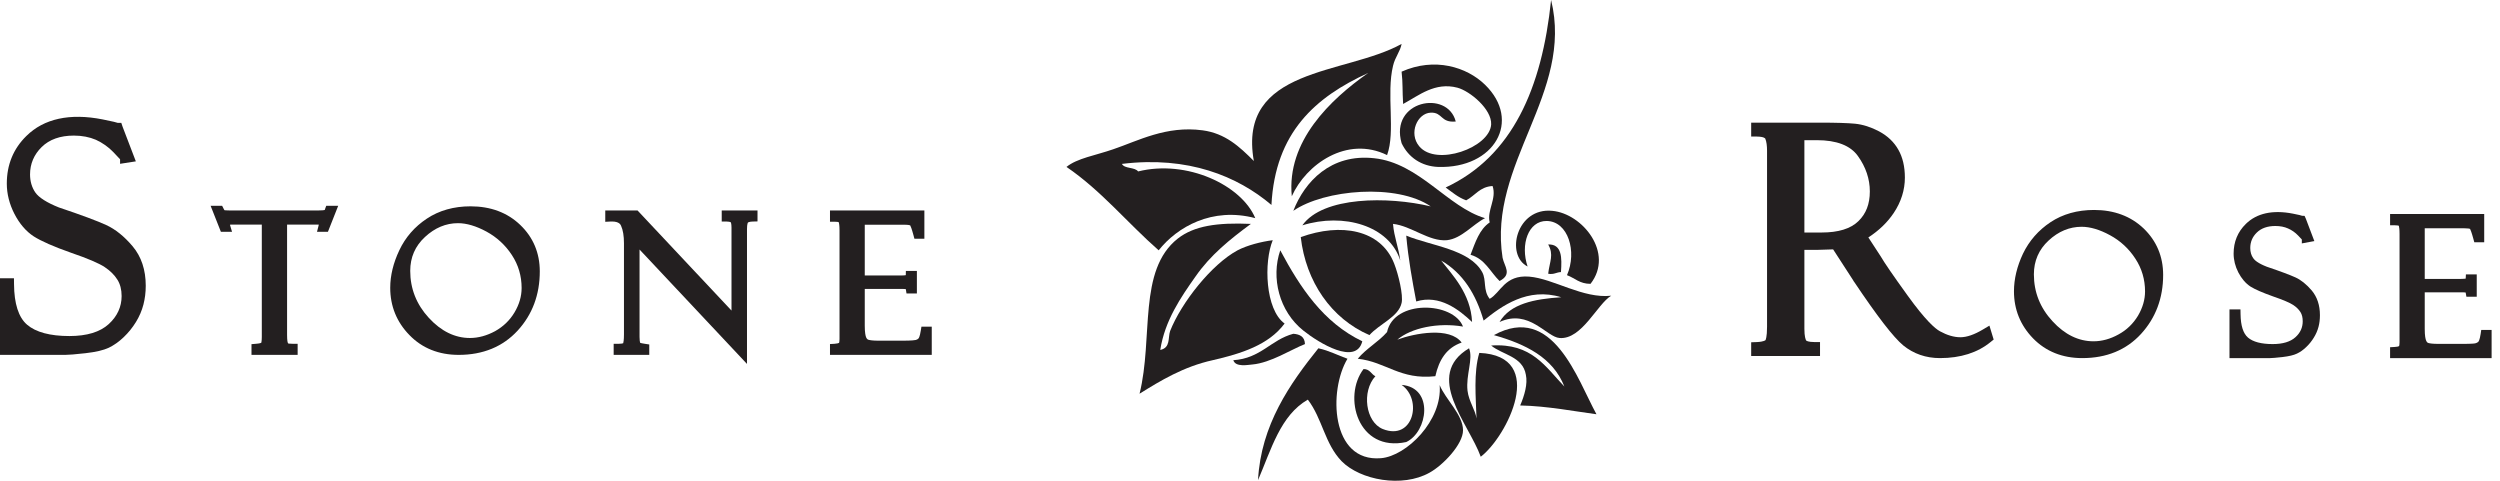 <svg xmlns="http://www.w3.org/2000/svg" fill="none" viewBox="0 0 208 40" height="40" width="208">
<path fill="#231F20" d="M129.051 -0C130.957 7.76 123.782 13.586 125.014 21.442C125.16 22.173 125.845 22.814 124.764 23.381C123.993 22.637 123.555 21.538 122.348 21.197C122.748 20.162 123.079 19.091 123.943 18.505C123.689 17.511 124.547 16.535 124.182 15.476C123.109 15.541 122.729 16.278 121.986 16.668C121.31 16.427 120.803 15.977 120.28 15.599C125.82 13.016 128.292 7.35 129.051 -0Z" clip-rule="evenodd" fill-rule="evenodd"></path>
<path fill="#231F20" d="M116.614 3.653C116.505 4.279 116.071 4.738 115.901 5.475C115.33 7.81 116.121 10.951 115.405 12.903C112.06 11.261 108.656 13.681 107.478 16.329C107.027 11.751 110.697 8.272 113.829 6.073C109.457 8.068 106.096 11.004 105.784 17.051C102.962 14.66 98.849 12.959 93.344 13.637C93.561 14.058 94.412 13.888 94.691 14.263C98.755 13.256 103.297 15.406 104.439 18.15C100.837 17.197 97.932 18.897 96.401 20.827C93.799 18.544 91.624 15.855 88.731 13.888C89.623 13.163 91.141 12.934 92.625 12.417C94.679 11.723 97.027 10.434 100.057 10.843C101.946 11.097 103.126 12.2 104.319 13.396C102.928 5.54 111.96 6.249 116.614 3.653Z" clip-rule="evenodd" fill-rule="evenodd"></path>
<path fill="#231F20" d="M121.118 10.11C119.837 10.23 120.042 9.332 119.038 9.373C117.917 9.416 117.176 11.098 118.081 12.172C119.491 13.873 123.943 12.294 124.065 10.354C124.126 9.087 122.304 7.579 121.261 7.297C119.385 6.804 118.046 7.948 116.74 8.651C116.666 7.486 116.727 6.969 116.613 5.962C119.357 4.738 122.035 5.568 123.556 7.052C126.623 10.039 124.353 14.035 119.652 13.889C118.267 13.833 117.176 13.099 116.613 11.912C115.597 8.366 120.432 7.433 121.118 10.11Z" clip-rule="evenodd" fill-rule="evenodd"></path>
<path fill="#231F20" d="M123.555 18.151C122.537 18.668 121.61 19.849 120.381 19.985C118.882 20.109 117.414 18.789 115.899 18.628C115.986 19.728 116.361 20.571 116.504 21.68C115.596 18.765 111.774 17.678 108.354 18.749C110.07 16.33 115.509 16.33 119.038 17.172C116.215 15.242 110.182 15.76 107.604 17.541C108.55 15.107 110.727 12.771 114.323 13.164C118.08 13.558 120.453 17.241 123.555 18.151Z" clip-rule="evenodd" fill-rule="evenodd"></path>
<path fill="#231F20" d="M132.331 23.616C131.423 23.616 131.036 23.139 130.373 22.894C131.231 20.924 130.467 18.409 128.684 18.385C127.155 18.369 126.477 20.339 127.095 22.173C125.228 21.234 126.167 17.241 129.153 17.542C131.66 17.771 134.323 21.058 132.331 23.616Z" clip-rule="evenodd" fill-rule="evenodd"></path>
<path fill="#231F20" d="M104.073 18.628C102.326 19.917 100.703 21.221 99.46 23.015C98.249 24.731 96.917 26.658 96.533 29.114C97.406 28.937 97.162 28.098 97.354 27.54C98.29 25.174 100.796 21.999 102.961 20.828C103.769 20.406 104.925 20.109 105.892 19.985C105.145 21.791 105.256 25.747 106.879 26.918C105.56 28.693 103.295 29.418 100.892 29.969C98.479 30.502 96.546 31.673 94.811 32.757C95.969 28.098 94.65 22.485 97.992 19.849C99.349 18.79 101.254 18.505 104.073 18.628Z" clip-rule="evenodd" fill-rule="evenodd"></path>
<path fill="#231F20" d="M113.938 27.881C110.773 26.518 108.644 23.436 108.223 19.728C111.559 18.52 114.874 19.09 115.989 21.915C116.364 22.866 116.757 24.564 116.615 25.201C116.364 26.37 114.747 26.958 113.938 27.881Z" clip-rule="evenodd" fill-rule="evenodd"></path>
<path fill="#231F20" d="M116.999 19.604C119.086 20.459 122.275 20.735 123.323 22.649C123.688 23.325 123.372 24.146 123.942 24.864C124.853 24.362 125.181 22.851 127.225 23.015C129.249 23.179 131.702 24.864 134.053 24.604C132.9 25.282 131.619 28.259 129.766 28.123C128.666 28.055 127.225 25.666 124.763 26.79C125.656 25.273 127.638 24.877 129.896 24.731C127.114 23.873 124.931 25.459 123.437 26.673C122.803 24.483 121.712 22.714 119.908 21.68C120.803 22.838 122.369 24.415 122.477 26.79C121.396 25.772 119.778 24.483 117.83 25.081C117.498 23.325 117.17 21.537 116.999 19.604Z" clip-rule="evenodd" fill-rule="evenodd"></path>
<path fill="#231F20" d="M128.809 20.339C129.968 20.298 129.955 21.454 129.872 22.637C129.487 22.649 129.28 22.867 128.809 22.774C128.93 21.739 129.298 21.209 128.809 20.339Z" clip-rule="evenodd" fill-rule="evenodd"></path>
<path fill="#231F20" d="M106.518 20.827C108.181 23.937 110.093 26.833 113.343 28.395C112.835 30.43 109.74 28.543 108.449 27.512C106.425 25.91 105.732 23.108 106.518 20.827Z" clip-rule="evenodd" fill-rule="evenodd"></path>
<path fill="#231F20" d="M121.721 27.17C119.64 26.814 117.414 27.282 116.258 28.258C117.696 27.728 120.622 27.17 121.609 28.502C120.375 28.924 119.727 29.915 119.421 31.3C116.475 31.625 115.328 30.107 112.966 29.847C113.662 29.001 114.675 28.462 115.402 27.629C115.979 24.903 120.918 25.092 121.721 27.17Z" clip-rule="evenodd" fill-rule="evenodd"></path>
<path fill="#231F20" d="M132.826 34.466C131.152 34.249 128.727 33.776 126.478 33.735C126.837 32.905 127.116 31.938 126.952 31.18C126.695 29.643 124.991 29.523 124.065 28.748C127.451 28.518 128.594 30.541 130.155 32.158C129.204 29.739 126.92 28.627 124.291 27.881C129.204 25.188 131.233 31.561 132.826 34.466Z" clip-rule="evenodd" fill-rule="evenodd"></path>
<path fill="#231F20" d="M108.572 28.628C107.426 29.074 105.729 30.189 104.192 30.326C103.83 30.353 102.798 30.57 102.612 29.969C104.902 29.82 105.729 28.272 107.603 27.77C108.154 27.811 108.553 28.015 108.572 28.628Z" clip-rule="evenodd" fill-rule="evenodd"></path>
<path fill="#231F20" d="M112.11 29.848C110.531 32.46 110.698 38.475 114.897 38.122C117.023 37.946 120.018 34.984 119.78 32.038C120.266 33.231 121.724 34.51 121.724 35.799C121.724 36.967 120.065 38.708 118.931 39.33C116.667 40.597 113.173 39.947 111.621 38.37C110.208 36.902 110.031 34.848 108.813 33.249C106.531 34.551 105.763 37.401 104.669 39.947C104.905 35.35 107.34 31.902 109.688 28.978C110.58 29.17 111.308 29.564 112.11 29.848Z" clip-rule="evenodd" fill-rule="evenodd"></path>
<path fill="#231F20" d="M122.225 28.977C122.588 29.863 121.949 31.195 122.098 32.511C122.207 33.406 122.749 34.101 122.845 34.822C122.795 33.084 122.588 31.003 123.078 29.361C128.811 29.603 125.36 36.356 123.198 38.001C122.207 35.24 118.422 31.248 122.225 28.977Z" clip-rule="evenodd" fill-rule="evenodd"></path>
<path fill="#231F20" d="M114.432 31.301C113.276 32.565 113.611 35.108 115.045 35.694C117.585 36.71 118.378 33.249 116.613 32.023C119.324 32.243 118.793 35.935 116.999 36.778C112.967 37.648 111.694 33.002 113.447 30.704C113.989 30.704 114.085 31.14 114.432 31.301Z" clip-rule="evenodd" fill-rule="evenodd"></path>
<path fill="#231F20" d="M8.834 18.722C8.109 18.387 6.781 17.891 4.9 17.26C3.903 16.863 3.224 16.432 2.937 16.011C2.65 15.593 2.5 15.088 2.5 14.512C2.5 13.629 2.828 12.861 3.466 12.235C4.108 11.6 5.012 11.281 6.146 11.281C6.827 11.281 7.444 11.402 7.981 11.631C8.525 11.882 9.014 12.223 9.43 12.656C9.692 12.929 9.879 13.127 9.99 13.251V13.629L11.302 13.425L10.203 10.553L10.092 10.224H9.801C9.699 10.187 9.452 10.116 8.534 9.934C5.815 9.398 3.649 9.871 2.193 11.315C1.111 12.375 0.566 13.706 0.566 15.274C0.566 16.123 0.778 16.975 1.202 17.799C1.625 18.616 2.166 19.251 2.811 19.669C3.426 20.062 4.467 20.521 5.912 21.029C7.302 21.506 8.241 21.909 8.711 22.222C9.165 22.525 9.52 22.872 9.763 23.263C9.996 23.625 10.119 24.087 10.119 24.629C10.119 25.53 9.757 26.314 9.047 26.964C8.327 27.624 7.226 27.959 5.778 27.959C4.169 27.959 2.98 27.64 2.252 27.014C1.544 26.407 1.178 25.27 1.167 23.641L1.162 23.154H0V29.526H5.433C5.709 29.526 6.241 29.483 7.106 29.387C7.981 29.288 8.618 29.136 9.054 28.931C9.474 28.727 9.897 28.433 10.292 28.052C10.684 27.677 11.024 27.259 11.309 26.794C11.593 26.332 11.803 25.843 11.934 25.335C12.062 24.837 12.126 24.328 12.126 23.773C12.126 22.454 11.759 21.352 11.034 20.49C10.34 19.669 9.603 19.074 8.834 18.722Z"></path>
<path fill="#231F20" d="M27.044 17.394C27.028 17.447 27.013 17.47 27.019 17.471C26.958 17.487 26.821 17.509 26.511 17.509H19.073C18.832 17.509 18.723 17.493 18.679 17.49C18.664 17.47 18.631 17.425 18.596 17.348L18.482 17.123H17.523L18.377 19.284H19.304L19.151 18.768C19.142 18.738 19.132 18.714 19.132 18.69C19.191 18.689 19.275 18.688 19.387 18.688H21.782V28.03C21.782 28.399 21.735 28.517 21.738 28.519C21.719 28.532 21.62 28.578 21.298 28.603L20.924 28.634V29.526H24.764V28.603H24.359C24.084 28.603 23.989 28.577 23.98 28.577C23.98 28.577 23.974 28.585 23.947 28.517C23.934 28.491 23.885 28.355 23.885 27.866V18.688H26.398C26.447 18.688 26.486 18.688 26.521 18.689C26.516 18.738 26.507 18.768 26.505 18.776L26.375 19.284H27.284L28.138 17.123H27.143L27.044 17.394Z"></path>
<path fill="#231F20" d="M41.192 27.553C40.502 27.927 39.796 28.121 39.096 28.121C37.854 28.121 36.701 27.559 35.68 26.448C34.65 25.331 34.131 24.014 34.131 22.536C34.131 21.418 34.54 20.471 35.358 19.717C36.181 18.952 37.104 18.568 38.105 18.568C38.819 18.568 39.618 18.805 40.478 19.271C41.342 19.742 42.052 20.399 42.59 21.222C43.126 22.037 43.399 22.959 43.399 23.958C43.399 24.652 43.201 25.333 42.807 25.993C42.418 26.647 41.873 27.173 41.192 27.553ZM39.148 17.166C37.758 17.166 36.531 17.513 35.515 18.19C34.502 18.859 33.731 19.745 33.223 20.823C32.722 21.876 32.467 22.929 32.467 23.943C32.467 25.467 33.003 26.794 34.067 27.88C35.125 28.971 36.51 29.526 38.164 29.526C40.184 29.526 41.834 28.846 43.069 27.506C44.292 26.173 44.91 24.518 44.91 22.582C44.91 21.043 44.36 19.743 43.284 18.714C42.213 17.686 40.818 17.166 39.148 17.166Z"></path>
<path fill="#231F20" d="M60.047 18.432H60.453C60.615 18.432 60.742 18.46 60.799 18.489C60.799 18.489 60.861 18.584 60.861 18.946V25.838L53.042 17.509H50.358V18.454L50.782 18.432C50.826 18.429 50.865 18.429 50.909 18.429C51.517 18.429 51.633 18.692 51.67 18.779C51.835 19.14 51.914 19.63 51.914 20.241V27.822C51.914 28.307 51.867 28.498 51.851 28.556C51.81 28.573 51.702 28.605 51.46 28.605H51.057V29.526H54.019V28.66L53.678 28.608C53.414 28.569 53.309 28.541 53.268 28.526C53.264 28.517 53.258 28.507 53.254 28.491C53.241 28.448 53.21 28.318 53.21 28.026V20.76L62.15 30.279V19.055C62.15 18.627 62.227 18.518 62.227 18.518C62.246 18.5 62.364 18.438 62.631 18.432L63.025 18.422V17.509H60.047V18.432Z"></path>
<path fill="#231F20" d="M76.607 27.521C76.526 28.038 76.431 28.145 76.428 28.149C76.363 28.222 76.282 28.267 76.186 28.287C76.135 28.299 75.898 28.345 75.076 28.345H73.098C72.596 28.345 72.355 28.298 72.259 28.269C72.203 28.253 72.125 28.216 72.062 28.067C72.012 27.945 71.948 27.675 71.948 27.091V24.039H75.068C75.227 24.039 75.319 24.048 75.367 24.059V24.073L75.421 24.414H76.285V22.543H75.368L75.362 22.893C75.303 22.905 75.183 22.921 74.975 22.921H71.948V18.698H75.243C75.549 18.698 75.682 18.733 75.727 18.748C75.759 18.804 75.849 18.999 75.999 19.56L76.08 19.864H76.908V17.509H69.055V18.448H69.46C69.656 18.448 69.751 18.471 69.78 18.485C69.811 18.567 69.848 18.759 69.848 19.159V28.207C69.848 28.404 69.824 28.492 69.811 28.529C69.752 28.554 69.643 28.589 69.436 28.603L69.055 28.625V29.526H77.522V27.178H76.664L76.607 27.521Z"></path>
<path fill="#231F20" d="M150.125 11.662H151.153C152.807 11.662 153.956 12.105 154.579 12.983C155.239 13.902 155.57 14.897 155.57 15.925C155.57 16.969 155.26 17.78 154.616 18.403C153.976 19.029 152.95 19.345 151.568 19.345H150.125V11.662ZM164.984 27.411C164.268 27.839 163.637 28.059 163.106 28.059C162.568 28.059 161.995 27.888 161.4 27.56C160.988 27.334 160.192 26.637 158.727 24.608C157.513 22.929 156.763 21.832 156.477 21.334L155.447 19.754C156.329 19.183 157.039 18.496 157.559 17.718C158.175 16.795 158.486 15.804 158.486 14.776C158.486 13.868 158.303 13.091 157.946 12.462C157.587 11.821 157.045 11.306 156.338 10.929C155.666 10.573 154.994 10.361 154.344 10.293C153.733 10.234 152.748 10.204 151.416 10.204H145.698V11.359L146.178 11.362C146.785 11.372 146.866 11.523 146.872 11.536C146.975 11.79 147.018 12.127 147.018 12.543V27.195C147.018 28.062 146.897 28.285 146.89 28.297C146.89 28.297 146.779 28.433 146.166 28.461L145.698 28.477V29.62H151.426V28.458H150.942C150.465 28.458 150.295 28.359 150.273 28.328C150.227 28.251 150.125 28.003 150.125 27.359V20.791H151.146L152.516 20.748L154.183 23.319C154.207 23.375 154.239 23.424 154.263 23.446C156.199 26.333 157.535 28.062 158.349 28.737C159.207 29.437 160.239 29.794 161.409 29.794C163.119 29.794 164.538 29.341 165.619 28.455L165.873 28.251L165.52 27.092L164.984 27.411Z"></path>
<path fill="#231F20" d="M176.263 27.823C175.581 28.203 174.881 28.396 174.184 28.396C172.936 28.396 171.783 27.836 170.768 26.725C169.739 25.616 169.219 24.305 169.219 22.825C169.219 21.707 169.631 20.761 170.442 20.013C171.26 19.251 172.186 18.868 173.19 18.868C173.899 18.868 174.698 19.103 175.553 19.57C176.417 20.037 177.127 20.696 177.66 21.518C178.199 22.335 178.468 23.253 178.468 24.25C178.468 24.929 178.27 25.607 177.88 26.27C177.483 26.927 176.942 27.454 176.263 27.823ZM174.228 17.469C172.84 17.469 171.619 17.812 170.603 18.487C169.593 19.158 168.822 20.043 168.311 21.109C167.812 22.168 167.562 23.222 167.562 24.229C167.562 25.75 168.097 27.069 169.154 28.155C170.216 29.242 171.595 29.794 173.246 29.794C175.262 29.794 176.907 29.119 178.133 27.783C179.354 26.449 179.974 24.798 179.974 22.875C179.974 21.348 179.428 20.043 178.35 19.007C177.281 17.987 175.891 17.469 174.228 17.469Z"></path>
<path fill="#231F20" d="M190.976 23.078C190.539 22.88 189.762 22.585 188.598 22.192C187.863 21.907 187.578 21.647 187.467 21.479C187.303 21.244 187.222 20.962 187.222 20.637C187.222 20.132 187.398 19.707 187.77 19.345C188.14 18.983 188.66 18.803 189.309 18.803C189.707 18.803 190.062 18.871 190.367 19.009C190.678 19.144 190.958 19.34 191.203 19.596C191.342 19.741 191.444 19.849 191.512 19.924V20.252L192.553 20.058L191.847 18.196L191.739 17.96L191.534 17.953C191.454 17.922 191.29 17.877 190.763 17.774C189.087 17.447 187.755 17.741 186.851 18.633C186.178 19.294 185.837 20.121 185.837 21.098C185.837 21.633 185.97 22.161 186.231 22.669C186.497 23.177 186.832 23.573 187.237 23.84C187.618 24.078 188.235 24.347 189.133 24.667C189.954 24.949 190.513 25.188 190.794 25.373C191.053 25.542 191.258 25.745 191.398 25.965C191.525 26.166 191.586 26.423 191.586 26.73C191.586 27.247 191.392 27.685 190.979 28.057C190.565 28.435 189.93 28.627 189.087 28.627C188.142 28.627 187.452 28.444 187.034 28.088C186.634 27.747 186.426 27.09 186.414 26.138L186.407 25.74H185.493V29.794H188.883C189.044 29.794 189.329 29.767 189.899 29.707C190.444 29.643 190.84 29.55 191.107 29.419C191.376 29.293 191.63 29.114 191.881 28.87C192.126 28.64 192.333 28.381 192.507 28.096C192.686 27.81 192.814 27.515 192.901 27.189C192.981 26.888 193.018 26.572 193.018 26.221C193.018 25.4 192.789 24.709 192.337 24.168C191.9 23.657 191.441 23.287 190.976 23.078Z"></path>
<path fill="#231F20" d="M206.44 27.45L206.388 27.794C206.311 28.303 206.212 28.419 206.209 28.422C206.143 28.494 206.063 28.534 205.957 28.561C205.898 28.579 205.673 28.611 204.861 28.611H202.887C202.413 28.611 202.166 28.574 202.052 28.54C201.984 28.522 201.915 28.485 201.856 28.339C201.801 28.215 201.738 27.947 201.738 27.37V24.32H204.851C205.012 24.32 205.103 24.332 205.146 24.34V24.354L205.205 24.691H206.065V22.83H205.164L205.146 23.18C205.087 23.188 204.969 23.205 204.759 23.205H201.738V18.993H205.025C205.325 18.993 205.462 19.024 205.508 19.04C205.539 19.102 205.629 19.299 205.78 19.855L205.861 20.154H206.686V17.807H198.855V18.744H199.256C199.437 18.744 199.537 18.766 199.583 18.781C199.605 18.863 199.642 19.054 199.642 19.456V28.479C199.642 28.671 199.617 28.763 199.605 28.797C199.552 28.826 199.443 28.86 199.239 28.867L198.855 28.89V29.794H207.302V27.45H206.44Z"></path>
</svg>
